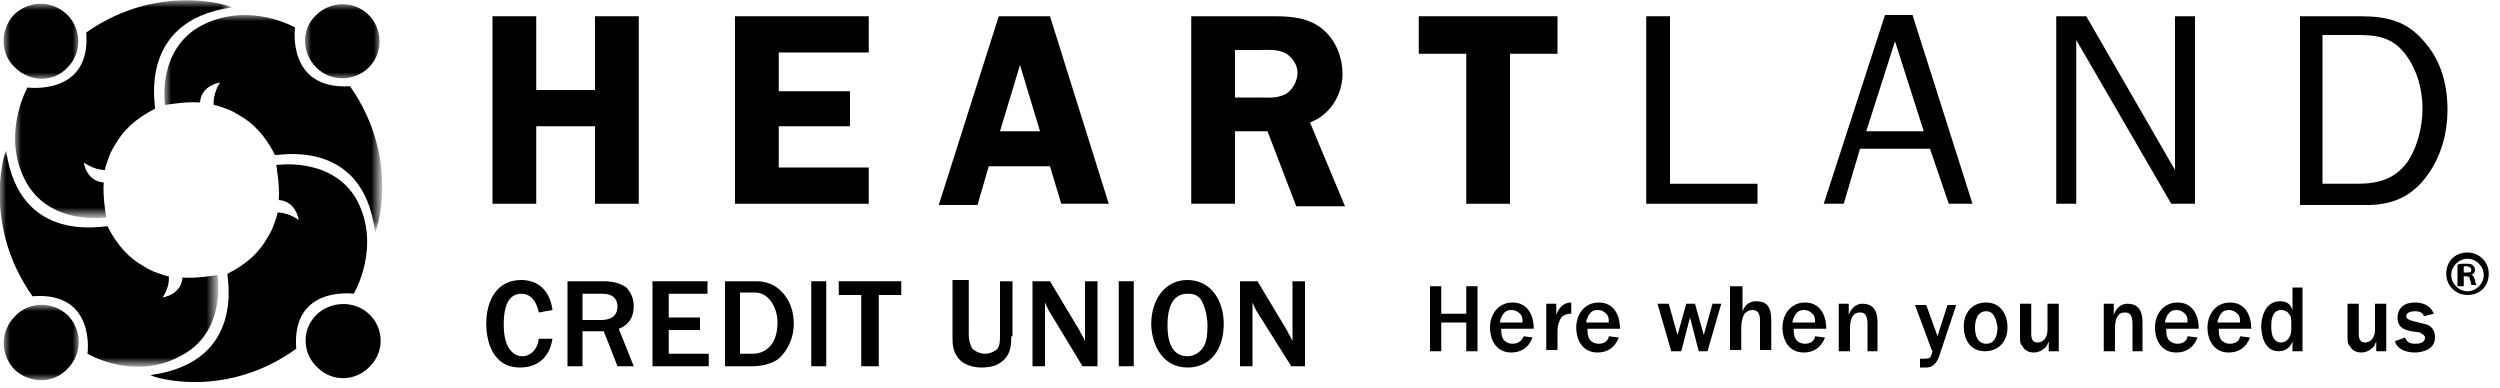 <svg xml:space="preserve" style="enable-background:new 0 0 200 31;" viewBox="0 0 200 31" y="0px" x="0px" xmlns:xlink="http://www.w3.org/1999/xlink" xmlns="http://www.w3.org/2000/svg" id="Layer_1" version="1.1">
<style type="text/css">
	.st0{fill-rule:evenodd;clip-rule:evenodd;}
	.st1{stroke:#FFFFFF;stroke-width:1.5;}
	.st2{filter:url(#Adobe_OpacityMaskFilter);}
	.st3{fill-rule:evenodd;clip-rule:evenodd;fill:#FFFFFF;}
	.st4{mask:url(#mask-2_00000174560257749073801640000010157721598904325052_);fill-rule:evenodd;clip-rule:evenodd;}
	.st5{filter:url(#Adobe_OpacityMaskFilter_00000068677721934207857550000018234236923441470901_);}
	.st6{mask:url(#mask-2_00000058551618022310926090000005702977408240281534_);fill-rule:evenodd;clip-rule:evenodd;}
	.st7{filter:url(#Adobe_OpacityMaskFilter_00000007415059716872519260000008464699459714537356_);}
	.st8{mask:url(#mask-2_00000168830684811822017230000009716659848746183352_);fill-rule:evenodd;clip-rule:evenodd;}
	.st9{filter:url(#Adobe_OpacityMaskFilter_00000099629826671815448830000015041142154949838521_);}
	.st10{mask:url(#mask-2_00000145737124639572288300000018119617362288145331_);fill-rule:evenodd;clip-rule:evenodd;}
	.st11{filter:url(#Adobe_OpacityMaskFilter_00000066495085498176700290000007977298874199715724_);}
	.st12{mask:url(#mask-2_00000165205986665680659080000012787049556190247049_);fill-rule:evenodd;clip-rule:evenodd;}
	.st13{filter:url(#Adobe_OpacityMaskFilter_00000181774742056026104860000015868696526034127787_);}
	.st14{mask:url(#mask-2_00000160167014311732582710000001555151266646347705_);fill-rule:evenodd;clip-rule:evenodd;}
</style>
<g id="Specs">
	<g id="Heartland_CU_-_Here_when_you_need_us">
		<path d="M44.2,27.1c-0.3,1.8-1.5,2.3-2.6,2.3c-2.3,0-2.7-2.3-2.7-3.5c0-1.8,0.8-3.5,2.8-3.5
			c1.4,0,2.3,0.9,2.5,2.4L43.1,25c-0.1-0.5-0.4-1.5-1.4-1.5c-1.4,0-1.4,1.9-1.4,2.5c0,1.9,0.8,2.5,1.5,2.5c0.6,0,1.2-0.5,1.3-1.4
			L44.2,27.1" class="st0" id="Fill-1"></path>
		<path d="M46.6,25.6h1.5c0.6,0,1.3-0.2,1.3-1.1c0-0.5-0.3-1-1.2-1h-1.6V25.6z M49.4,29.3l-1.1-2.8h-1.7
			v2.8h-1.2v-6.8h2.9c0.8,0,1.4,0.2,1.8,0.5c0.3,0.3,0.6,0.8,0.6,1.5c0,1.3-0.9,1.7-1.2,1.8l1.2,3H49.4L49.4,29.3z" class="st0" id="Fill-2"></path>
		<polyline points="52.2,29.3 52.2,22.5 56.6,22.5 56.6,23.5 53.5,23.5 53.5,25.4 56,25.4 56,26.4 
			53.5,26.4 53.5,28.3 56.7,28.3 56.7,29.3 52.2,29.3" class="st0" id="Fill-3"></polyline>
		<path d="M59.2,28.3h1c1.1,0,2-0.8,2-2.5c0-1.2-0.7-2.4-1.8-2.4h-1.2V28.3z M57.9,22.5h2.5
			c0.4,0,1.3,0,2.1,0.8c0.7,0.7,1,1.6,1,2.6c0,1.4-0.7,2.3-1.1,2.7c-0.3,0.3-1.1,0.7-2.2,0.7h-2.2V22.5L57.9,22.5z" class="st0" id="Fill-4"></path>
		<polygon points="64.9,29.3 66.1,29.3 66.1,22.5 64.9,22.5" class="st0" id="Fill-5"></polygon>
		<polyline points="68.9,29.3 68.9,23.6 67.1,23.6 67.1,22.5 72.1,22.5 72.1,23.6 70.3,23.6 70.3,29.3 
			68.9,29.3" class="st0" id="Fill-6"></polyline>
		<path d="M80.9,26.9c0,0.7,0,1.6-1,2.2c-0.5,0.3-1.2,0.3-1.4,0.3c-0.4,0-1.3-0.1-1.8-0.7
			c-0.5-0.6-0.5-1.2-0.5-1.8v-4.5h1.3v4.4c0,0.4,0.1,0.8,0.3,1.1c0.2,0.2,0.6,0.4,1,0.4c0.4,0,0.8-0.2,1-0.4c0.2-0.3,0.2-0.7,0.2-1
			v-4.4h1V26.9" class="st0" id="Fill-7"></path>
		<path d="M87.7,29.3h-1.1L84,25c-0.1-0.1-0.3-0.6-0.4-0.8v5.1h-1v-6.8H84l2.4,4c0,0.1,0.2,0.3,0.4,0.8
			v-4.8h1V29.3" class="st0" id="Fill-8"></path>
		<polygon points="89.5,29.3 90.7,29.3 90.7,22.5 89.5,22.5" class="st0" id="Fill-9"></polygon>
		<path d="M96.2,24.2c-0.3-0.7-0.9-0.7-1.2-0.7c-1.3,0-1.6,1.3-1.6,2.5c0,0.8,0.1,2.5,1.6,2.5
			c0.6,0,1.1-0.4,1.3-0.8c0.2-0.3,0.3-0.8,0.3-1.7C96.6,25.6,96.5,24.8,96.2,24.2z M95,29.4c-2.1,0-2.9-2-2.9-3.5
			c0-1.8,1-3.5,2.9-3.5c1.9,0,2.9,1.7,2.9,3.5C97.9,28,96.8,29.4,95,29.4L95,29.4z" class="st0" id="Fill-10"></path>
		<path d="M104.4,29.3h-1.1l-2.7-4.3c-0.1-0.1-0.3-0.6-0.4-0.8v5.1h-1v-6.8h1.4l2.4,4
			c0,0.1,0.2,0.3,0.4,0.8v-4.8h1V29.3" class="st0" id="Fill-11"></path>
		<polyline points="118.2,28.1 117.3,28.1 117.3,25.8 115.3,25.8 115.3,28.1 114.4,28.1 114.4,22.9 
			115.3,22.9 115.3,25.1 117.3,25.1 117.3,22.9 118.2,22.9 118.2,28.1" class="st0" id="Fill-12"></polyline>
		<path d="M121.8,25.7c0-0.2,0-0.4-0.2-0.6c-0.2-0.2-0.4-0.3-0.7-0.3s-0.5,0.1-0.7,0.4
			c-0.1,0.2-0.2,0.4-0.2,0.6H121.8z M122.6,27c-0.3,0.8-0.9,1.2-1.7,1.2c-1.2,0-1.7-1-1.7-2c0-1.1,0.7-2,1.8-2c1.2,0,1.7,1,1.7,2.1
			h-2.6c0,0.3,0,0.6,0.2,0.9c0.2,0.2,0.4,0.3,0.7,0.3c0.6,0,0.8-0.4,0.9-0.6L122.6,27L122.6,27z" class="st0" id="Fill-13"></path>
		<path d="M123.7,24.3h0.8v0.9c0.1-0.3,0.4-1,1.2-1v0.9c-0.2,0-0.5,0-0.8,0.3c-0.1,0.2-0.3,0.5-0.3,1.1
			v1.5h-0.9V24.3" class="st0" id="Fill-14"></path>
		<path d="M128.7,25.7c0-0.2,0-0.4-0.2-0.6c-0.2-0.2-0.4-0.3-0.7-0.3c-0.3,0-0.5,0.1-0.7,0.4
			c-0.1,0.2-0.2,0.4-0.2,0.6H128.7z M129.5,27c-0.3,0.8-0.9,1.2-1.7,1.2c-1.2,0-1.7-1-1.7-2c0-1.1,0.7-2,1.8-2c1.2,0,1.7,1,1.7,2.1
			H127c0,0.3,0,0.6,0.2,0.9c0.2,0.2,0.4,0.3,0.7,0.3c0.6,0,0.8-0.4,0.8-0.6L129.5,27L129.5,27z" class="st0" id="Fill-15"></path>
		<polyline points="136.6,28.1 135.9,28.1 135.2,25.4 134.5,28.1 133.7,28.1 132.6,24.3 133.5,24.3 
			134.2,26.8 134.9,24.3 135.6,24.3 136.3,26.8 137,24.3 137.7,24.3 136.6,28.1" class="st0" id="Fill-16"></polyline>
		<path d="M138.5,22.9h0.9v2c0.1-0.2,0.3-0.8,1.1-0.8c0.8,0,1.2,0.4,1.2,1.5v2.4h-0.9v-2.3
			c0-0.3,0-0.9-0.6-0.9c-0.3,0-0.6,0.2-0.7,0.4c-0.1,0.3-0.2,0.5-0.2,1v1.8h-0.9V22.9" class="st0" id="Fill-17"></path>
		<path d="M145.2,25.7c0-0.2,0-0.4-0.2-0.6c-0.2-0.2-0.4-0.3-0.7-0.3c-0.3,0-0.5,0.1-0.7,0.4
			c-0.1,0.2-0.2,0.4-0.2,0.6H145.2z M146,27c-0.3,0.8-0.9,1.2-1.7,1.2c-1.2,0-1.7-1-1.7-2c0-1.1,0.7-2,1.8-2c1.2,0,1.7,1,1.7,2.1
			h-2.6c0,0.3,0,0.6,0.2,0.9c0.2,0.2,0.4,0.3,0.7,0.3c0.6,0,0.8-0.4,0.8-0.6L146,27L146,27z" class="st0" id="Fill-18"></path>
		<path d="M147.1,24.3h0.8v0.9c0.1-0.3,0.4-0.9,1.1-0.9c1.2,0,1.2,1.1,1.2,1.6v2.2h-0.8v-2.2
			c0-0.9-0.4-0.9-0.6-0.9c-0.2,0-0.8,0-0.8,1.3v1.8h-0.9V24.3" class="st0" id="Fill-19"></path>
		<path d="M155.1,28.6c-0.3,0.7-0.7,0.8-1,0.8c-0.1,0-0.2,0-0.5,0v-0.7c0.5,0,0.7,0,0.8-0.1
			c0.1-0.1,0.2-0.5,0.2-0.5c0,0-0.1-0.2-0.1-0.2l-1.3-3.5h0.9l0.9,2.5l0.8-2.5h0.7L155.1,28.6" class="st0" id="Fill-20"></path>
		<path d="M158.9,24.9c-0.7,0-0.9,0.7-0.9,1.3c0,0.2,0,1.3,0.9,1.3c0.8,0,0.9-0.9,0.9-1.3
			C159.7,25.5,159.5,24.9,158.9,24.9z M158.8,28.1c-1.3,0-1.7-1.1-1.7-2c0-1,0.6-1.9,1.8-1.9c1.1,0,1.7,0.9,1.7,2
			C160.6,27.4,159.8,28.1,158.8,28.1L158.8,28.1z" class="st0" id="Fill-21"></path>
		<path d="M164.7,28.1h-0.8v-0.8c-0.1,0.2-0.1,0.4-0.4,0.6c-0.1,0.1-0.4,0.3-0.8,0.3
			c-0.3,0-0.7-0.1-0.9-0.5c-0.2-0.2-0.2-0.4-0.2-0.8v-2.6h0.9v2.4c0,0.4,0.1,0.7,0.5,0.7c0.3,0,0.6-0.2,0.7-0.5
			c0.1-0.2,0.1-0.4,0.1-0.8v-1.8h0.9V28.1" class="st0" id="Fill-22"></path>
		<path d="M168.3,24.3h0.8v0.9c0.1-0.3,0.4-0.9,1.1-0.9c1.2,0,1.2,1.1,1.2,1.6v2.2h-0.8v-2.2
			c0-0.9-0.4-0.9-0.6-0.9c-0.2,0-0.8,0-0.8,1.3v1.8h-0.9V24.3" class="st0" id="Fill-23"></path>
		<path d="M175,25.7c0-0.2,0-0.4-0.2-0.6c-0.2-0.2-0.4-0.3-0.7-0.3c-0.3,0-0.5,0.1-0.7,0.4
			c-0.1,0.2-0.2,0.4-0.2,0.6H175z M175.8,27c-0.3,0.8-0.9,1.2-1.7,1.2c-1.2,0-1.7-1-1.7-2c0-1.1,0.7-2,1.8-2c1.2,0,1.7,1,1.7,2.1
			h-2.6c0,0.3,0,0.6,0.2,0.9c0.2,0.2,0.4,0.3,0.7,0.3c0.6,0,0.8-0.4,0.8-0.6L175.8,27L175.8,27z" class="st0" id="Fill-24"></path>
		<path d="M179.2,25.7c0-0.2,0-0.4-0.2-0.6c-0.2-0.2-0.4-0.3-0.7-0.3c-0.3,0-0.5,0.1-0.7,0.4
			c-0.1,0.2-0.2,0.4-0.2,0.6H179.2z M180,27c-0.3,0.8-0.9,1.2-1.7,1.2c-1.2,0-1.7-1-1.7-2c0-1.1,0.7-2,1.8-2c1.2,0,1.7,1,1.7,2.1
			h-2.6c0,0.3,0,0.6,0.2,0.9c0.2,0.2,0.4,0.3,0.7,0.3c0.6,0,0.8-0.4,0.8-0.6L180,27L180,27z" class="st0" id="Fill-25"></path>
		<path d="M183.3,25.8c0-0.3,0-0.5-0.2-0.7c-0.1-0.2-0.4-0.3-0.6-0.3c-0.8,0-0.8,1-0.8,1.3
			c0,0.3,0,1.3,0.8,1.3c0.4,0,0.8-0.4,0.8-1V25.8z M183.4,28.1v-0.8c-0.1,0.3-0.4,0.8-1.1,0.8c-1.3,0-1.4-1.6-1.4-2
			c0-0.7,0.3-2,1.5-2c0.4,0,0.8,0.1,1,0.7v-1.8h0.8v5.1H183.4L183.4,28.1z" class="st0" id="Fill-26"></path>
		<path d="M190.9,28.1h-0.8v-0.8c-0.1,0.2-0.1,0.4-0.4,0.6c-0.1,0.1-0.4,0.3-0.8,0.3
			c-0.3,0-0.7-0.1-0.9-0.5c-0.2-0.2-0.2-0.4-0.2-0.8v-2.6h0.9v2.4c0,0.4,0.1,0.7,0.5,0.7c0.3,0,0.6-0.2,0.7-0.5
			c0.1-0.2,0.1-0.4,0.1-0.8v-1.8h0.9V28.1" class="st0" id="Fill-27"></path>
		<path d="M192.4,27c0.1,0.2,0.2,0.5,0.8,0.5c0.2,0,0.8,0,0.8-0.5c0-0.2-0.3-0.3-0.4-0.4l-0.7-0.1
			c-0.4-0.1-1.1-0.2-1.1-1.1c0-0.4,0.2-1.2,1.4-1.2c0.4,0,1.2,0.1,1.5,0.9l-0.8,0.2c0-0.1-0.1-0.4-0.7-0.4c-0.5,0-0.7,0.2-0.7,0.4
			c0,0.2,0.2,0.3,0.6,0.4l0.8,0.2c0.6,0.1,0.9,0.5,0.9,1.1c0,1-1.1,1.2-1.6,1.2c-0.9,0-1.5-0.4-1.6-0.9L192.4,27" class="st0" id="Fill-28"></path>
		<polyline points="51.1,16.3 47.6,16.3 47.6,10.1 42.9,10.1 42.9,16.3 39.4,16.3 39.4,1.3 42.9,1.3 
			42.9,7.2 47.6,7.2 47.6,1.3 51.1,1.3 51.1,16.3" class="st0" id="Fill-29"></polyline>
		<polyline points="62.3,4.2 62.3,7.3 68,7.3 68,10.1 62.3,10.1 62.3,13.4 69.5,13.4 69.5,16.3 58.8,16.3 
			58.8,1.3 69.5,1.3 69.5,4.2 62.3,4.2" class="st0" id="Fill-30"></polyline>
		<path d="M83.2,10.5l-1.6-5.3L80,10.5H83.2z M88.7,16.3h-3.8L84,13.3h-4.9l-0.9,3.1h-3.1l4.8-15.1H84
			L88.7,16.3L88.7,16.3z" class="st0" id="Fill-31"></path>
		<path d="M98.8,7.8h1.9c0.7,0,1.5,0.1,2.2-0.3c0.6-0.4,0.9-1.1,0.9-1.7c0-0.6-0.4-1.2-0.9-1.5
			c-0.6-0.4-1.6-0.3-2.3-0.3h-1.8V7.8z M98.8,16.3h-3.5V1.3h6.3c1.3,0,2.7,0,3.9,0.8c1.2,0.8,1.9,2.3,1.9,3.8c0,1.7-1,3.3-2.6,3.9
			l2.8,6.7h-3.9l-2.3-6h-2.6V16.3L98.8,16.3z" class="st0" id="Fill-32"></path>
		<polyline points="124.6,4.3 120.8,4.3 120.8,16.3 117.3,16.3 117.3,4.3 113.5,4.3 113.5,1.3 124.6,1.3 
			124.6,4.3" class="st0" id="Fill-33"></polyline>
		<polyline points="140.6,16.3 131.7,16.3 131.7,1.3 133.6,1.3 133.6,14.7 140.6,14.7 140.6,16.3" class="st0" id="Fill-34"></polyline>
		<path d="M151.6,3.3l-2.3,7.2h4.6L151.6,3.3z M157.8,16.3h-1.9l-1.5-4.4h-5.6l-1.3,4.4h-1.6l4.9-15.1h2.2
			L157.8,16.3L157.8,16.3z" class="st0" id="Fill-35"></path>
		<polyline points="175.6,16.3 173.7,16.3 166.1,3.2 166.1,16.3 164.5,16.3 164.5,1.3 166.9,1.3 174,13.6 
			174,1.3 175.6,1.3 175.6,16.3" class="st0" id="Fill-36"></polyline>
		<path d="M188.6,14.7c1.7,0,3.1-0.4,4.1-1.9c0.7-1.1,1.1-2.7,1.1-4.1c0-1.5-0.4-3.1-1.4-4.4
			c-1-1.3-2.2-1.5-3.8-1.5h-2.8v11.9H188.6z M184,1.3h4.8c2.2,0,3.8,0.4,5.2,2.1c1.3,1.5,1.8,3.4,1.8,5.4c0,1.8-0.5,3.7-1.6,5.2
			c-1.2,1.7-2.8,2.4-4.8,2.4H184V1.3L184,1.3z" class="st0" id="Fill-37"></path>
		<line y2="31" x2="109.8" y1="20.9" x1="109.8" id="Fill-38"></line>
		<line y2="31" x2="109.8" y1="20.9" x1="109.8" class="st1" id="Stroke-39"></line>
		<g id="Group-47">
			<g id="Clip-41">
			</g>
			<defs>
				<filter height="17.4" width="17.4" y="1.2" x="13.2" filterUnits="userSpaceOnUse" id="Adobe_OpacityMaskFilter">
					<feColorMatrix values="1 0 0 0 0  0 1 0 0 0  0 0 1 0 0  0 0 0 1 0" type="matrix"></feColorMatrix>
				</filter>
			</defs>
			
				<mask id="mask-2_00000174560257749073801640000010157721598904325052_" height="17.4" width="17.4" y="1.2" x="13.2" maskUnits="userSpaceOnUse">
				<g class="st2">
					<polygon points="0,0.1 30.5,0.1 30.5,30.4 
						0,30.4" class="st3" id="path-1_00000126321136184481616490000012021172366695661716_"></polygon>
				</g>
			</mask>
			<path d="M13.2,8.4c0,0,1.7-0.3,2.8-0.2c0.1-1.4,1.6-1.6,1.6-1.6S17,7.5,17.1,8.4c0.2,0,0.7,0.2,1,0.3
				c0.3,0.1,0.7,0.3,1,0.5c1.1,0.6,2.1,1.6,2.9,3.2c0.1,0.1,7-1.5,8,6.1c-0.1,0.7,2.3-5.5-2-11.6c-5.1,0.3-4.4-4.7-4.4-4.7
				S20,0.1,16.2,2C12.5,3.9,13.2,8.4,13.2,8.4" class="st4" id="Fill-40"></path>
			<defs>
				
					<filter height="6" width="6" y="0.3" x="24.4" filterUnits="userSpaceOnUse" id="Adobe_OpacityMaskFilter_00000040556864012821918660000003320424139003434907_">
					<feColorMatrix values="1 0 0 0 0  0 1 0 0 0  0 0 1 0 0  0 0 0 1 0" type="matrix"></feColorMatrix>
				</filter>
			</defs>
			
				<mask id="mask-2_00000058551618022310926090000005702977408240281534_" height="6" width="6" y="0.3" x="24.4" maskUnits="userSpaceOnUse">
				<g style="filter:url(#Adobe_OpacityMaskFilter_00000040556864012821918660000003320424139003434907_);">
					<polygon points="0,0.1 30.5,0.1 30.5,30.4 
						0,30.4" class="st3" id="path-1_00000131354168256590234380000013029511893989527729_"></polygon>
				</g>
			</mask>
			<path d="M25.3,5.4c1.2,1.2,3.1,1.1,4.2,0c1.2-1.2,1.1-3.1,0-4.2c-1.2-1.2-3.1-1.1-4.2,0
				C24.1,2.3,24.1,4.2,25.3,5.4" class="st6" id="Fill-42"></path>
			<defs>
				
					<filter height="17.3" width="17.5" y="12.1" x="0" filterUnits="userSpaceOnUse" id="Adobe_OpacityMaskFilter_00000109740097529136978310000018207816668599338113_">
					<feColorMatrix values="1 0 0 0 0  0 1 0 0 0  0 0 1 0 0  0 0 0 1 0" type="matrix"></feColorMatrix>
				</filter>
			</defs>
			
				<mask id="mask-2_00000168830684811822017230000009716659848746183352_" height="17.3" width="17.5" y="12.1" x="0" maskUnits="userSpaceOnUse">
				<g style="filter:url(#Adobe_OpacityMaskFilter_00000109740097529136978310000018207816668599338113_);">
					<polygon points="0,0.1 30.5,0.1 30.5,30.4 
						0,30.4" class="st3" id="path-1_00000016048424851033935270000006939979124744589465_"></polygon>
				</g>
			</mask>
			<path d="M17.4,22c0,0-1.7,0.3-2.8,0.2c-0.1,1.4-1.6,1.6-1.6,1.6s0.6-0.8,0.5-1.7c-0.2,0-0.7-0.2-1-0.3
				c-0.3-0.1-0.7-0.3-1-0.5c-1.1-0.6-2.1-1.6-2.9-3.2c-0.1-0.1-7,1.6-8.1-6c0.1-0.7-2.2,5.5,2.1,11.6c5.1-0.4,4.4,4.6,4.4,4.6
				s3.7,2.2,7.4,0.2C18.2,26.6,17.4,22,17.4,22" class="st8" id="Fill-43"></path>
			<defs>
				
					<filter height="6" width="6" y="24.4" x="0.3" filterUnits="userSpaceOnUse" id="Adobe_OpacityMaskFilter_00000173155252097404767120000011693192759462024582_">
					<feColorMatrix values="1 0 0 0 0  0 1 0 0 0  0 0 1 0 0  0 0 0 1 0" type="matrix"></feColorMatrix>
				</filter>
			</defs>
			
				<mask id="mask-2_00000145737124639572288300000018119617362288145331_" height="6" width="6" y="24.4" x="0.3" maskUnits="userSpaceOnUse">
				<g style="filter:url(#Adobe_OpacityMaskFilter_00000173155252097404767120000011693192759462024582_);">
					<polygon points="0,0.1 30.5,0.1 30.5,30.4 
						0,30.4" class="st3" id="path-1_00000008848414679347496360000001102976550899595964_"></polygon>
				</g>
			</mask>
			<path d="M5.4,25.2c-1.2-1.1-3.1-1.1-4.2,0.1C0,26.5,0,28.4,1.2,29.6c1.2,1.1,3.1,1.1,4.2-0.1
				C6.6,28.3,6.6,26.4,5.4,25.2" class="st10" id="Fill-44"></path>
			<defs>
				
					<filter height="17.4" width="17.4" y="0.1" x="1.2" filterUnits="userSpaceOnUse" id="Adobe_OpacityMaskFilter_00000026882659572126871140000009544207146021789085_">
					<feColorMatrix values="1 0 0 0 0  0 1 0 0 0  0 0 1 0 0  0 0 0 1 0" type="matrix"></feColorMatrix>
				</filter>
			</defs>
			
				<mask id="mask-2_00000165205986665680659080000012787049556190247049_" height="17.4" width="17.4" y="0.1" x="1.2" maskUnits="userSpaceOnUse">
				<g style="filter:url(#Adobe_OpacityMaskFilter_00000026882659572126871140000009544207146021789085_);">
					<polygon points="0,0.1 30.5,0.1 30.5,30.4 
						0,30.4" class="st3" id="path-1_00000026154546989847923960000002365166787608263063_"></polygon>
				</g>
			</mask>
			<path d="M8.5,17.4c0,0-0.3-1.7-0.2-2.8C6.9,14.5,6.7,13,6.7,13s0.8,0.6,1.7,0.6c0-0.2,0.2-0.7,0.3-1
				c0.1-0.3,0.3-0.7,0.5-1c0.6-1.1,1.6-2.1,3.2-2.9c0.1-0.1-1.5-7,6.1-8.1c0.7,0.1-5.5-2.3-11.6,2c0.4,5.1-4.7,4.4-4.7,4.4
				S0.1,10.7,2,14.4S8.5,17.4,8.5,17.4" class="st12" id="Fill-45"></path>
			<defs>
				
					<filter height="6" width="6" y="0.3" x="0.3" filterUnits="userSpaceOnUse" id="Adobe_OpacityMaskFilter_00000068664161949964234910000017191704597020527275_">
					<feColorMatrix values="1 0 0 0 0  0 1 0 0 0  0 0 1 0 0  0 0 0 1 0" type="matrix"></feColorMatrix>
				</filter>
			</defs>
			
				<mask id="mask-2_00000160167014311732582710000001555151266646347705_" height="6" width="6" y="0.3" x="0.3" maskUnits="userSpaceOnUse">
				<g style="filter:url(#Adobe_OpacityMaskFilter_00000068664161949964234910000017191704597020527275_);">
					<polygon points="0,0.1 30.5,0.1 30.5,30.4 
						0,30.4" class="st3" id="path-1_00000180334457299434667210000014733970520792235171_"></polygon>
				</g>
			</mask>
			<path d="M5.4,5.4c1.2-1.2,1.1-3.1,0-4.2C4.2,0,2.3,0,1.1,1.2C0,2.4,0,4.3,1.2,5.4
				C2.4,6.6,4.3,6.6,5.4,5.4" class="st14" id="Fill-46"></path>
		</g>
		<path d="M22.1,13.2c0,0,0.3,1.7,0.2,2.8c1.4,0.1,1.6,1.6,1.6,1.6S23.1,17,22.2,17c0,0.2-0.2,0.7-0.3,1
			c-0.1,0.3-0.3,0.7-0.5,1c-0.6,1.1-1.6,2.1-3.2,2.9c-0.1,0.1,1.6,7-6.1,8.1c-0.7-0.1,5.5,2.3,11.6-2.1c-0.4-5.1,4.6-4.4,4.6-4.4
			s2.2-3.7,0.3-7.4C26.7,12.5,22.1,13.2,22.1,13.2" class="st0" id="Fill-48"></path>
		<path d="M25.3,25.2c-1.2,1.2-1.1,3.1,0.1,4.2c1.2,1.2,3.1,1.1,4.2-0.1c1.2-1.2,1.1-3.1-0.1-4.2
			C28.3,24,26.4,24.1,25.3,25.2" class="st0" id="Fill-49"></path>
		<path d="M197.4,23.6c1,0,1.7-0.7,1.7-1.7s-0.8-1.7-1.7-1.7c-1,0-1.7,0.7-1.7,1.7S196.5,23.6,197.4,23.6z M197.4,23.3
			c-0.7,0-1.3-0.6-1.3-1.3c0-0.7,0.6-1.3,1.3-1.3c0.7,0,1.3,0.6,1.3,1.3C198.7,22.7,198.1,23.3,197.4,23.3z M197.1,22.8v-0.7h0.2
			c0.2,0,0.3,0.1,0.3,0.3c0.1,0.2,0.1,0.3,0.1,0.4h0.4c0-0.1-0.1-0.2-0.1-0.4c-0.1-0.2-0.1-0.4-0.3-0.4v0c0.2-0.1,0.3-0.2,0.3-0.4
			c0-0.2-0.1-0.3-0.2-0.4c-0.1-0.1-0.3-0.1-0.6-0.1c-0.3,0-0.5,0-0.6,0.1v1.7H197.1z M197.3,21.8h-0.2v-0.5c0,0,0.1,0,0.2,0
			c0.2,0,0.4,0.1,0.4,0.3C197.7,21.8,197.6,21.8,197.3,21.8z" id="_xAE_"></path>
	</g>
</g>
</svg>
